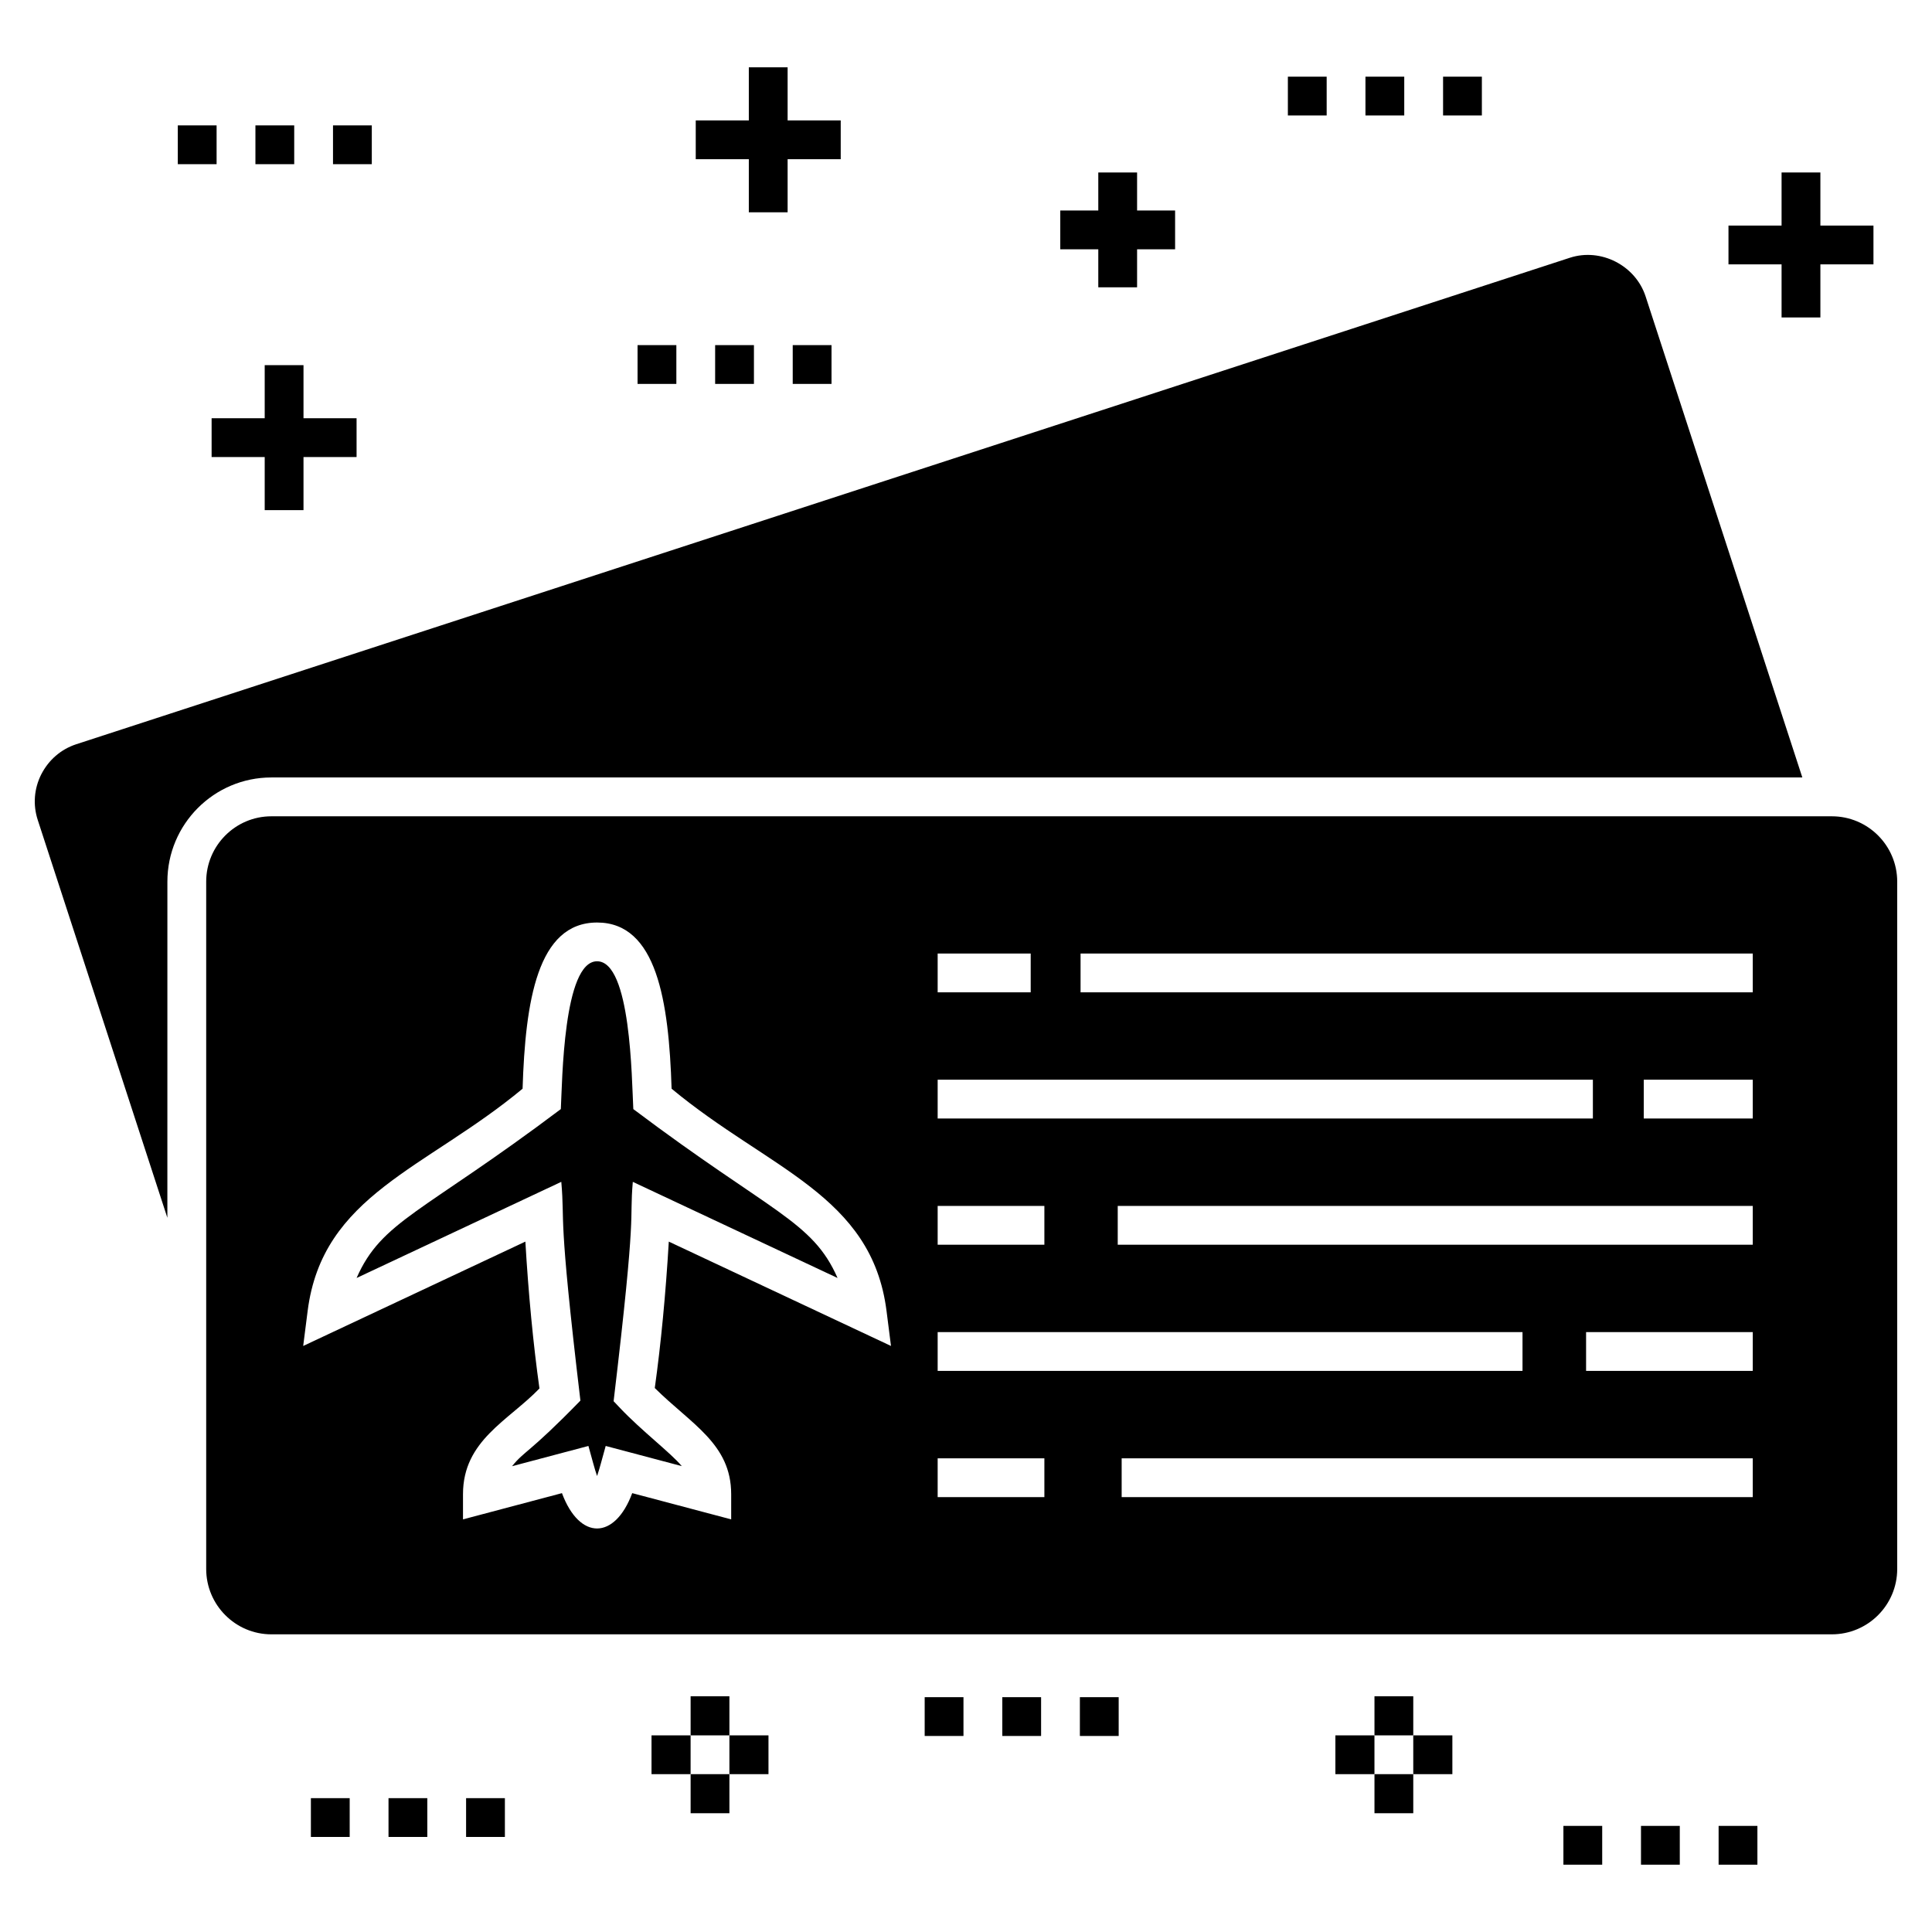 <?xml version="1.0" encoding="UTF-8"?>
<!-- Uploaded to: ICON Repo, www.svgrepo.com, Generator: ICON Repo Mixer Tools -->
<svg fill="#000000" width="800px" height="800px" version="1.1" viewBox="144 144 512 512" xmlns="http://www.w3.org/2000/svg">
 <g>
  <path d="m188.36 377.64c0-15.219 12.34-27.605 27.555-27.605h405.72l-41.539-127.5c-2.672-8.176-11.824-12.902-20.051-10.23l-395.85 128.93c-4.062 1.336-7.301 4.164-9.254 7.969-1.902 3.754-2.262 8.07-0.926 12.133l34.34 105.39z"/>
  <path d="m211.69 177.23h10.281v10.281h-10.281z"/>
  <path d="m191.12 177.23h10.281v10.281h-10.281z"/>
  <path d="m232.25 177.23h10.281v10.281h-10.281z"/>
  <path d="m312.96 235.46h10.281v10.281h-10.281z"/>
  <path d="m333.52 235.46h10.281v10.281h-10.281z"/>
  <path d="m354.08 235.46h10.281v10.281h-10.281z"/>
  <path d="m526.43 164.32h10.281v10.281h-10.281z"/>
  <path d="m505.86 164.32h10.281v10.281h-10.281z"/>
  <path d="m485.3 164.32h10.281v10.281h-10.281z"/>
  <path d="m646.78 559.79v-182.14c0-9.562-7.762-17.324-17.324-17.324h-413.54c-9.512 0-17.273 7.762-17.273 17.324v182.14c0 9.562 7.762 17.324 17.273 17.324h413.54c9.562 0 17.324-7.762 17.324-17.324zm-254.29-163.1h24.656v10.281h-24.656zm0 33.449h173.64v10.281h-173.64zm0 33.441h28.281v10.281h-28.281zm0 33.445h154.99v10.281h-154.99zm-54.719 42.941v6.684l-26.227-6.953c-4.606 12.418-13.949 12.562-18.621 0l-26.223 6.953v-6.684c0-14.238 12.023-19.453 20.262-28.008-1.633-11.59-2.926-25.105-3.734-38.918l-58.879 27.656 1.18-9.277c3.922-30.805 31.312-37.59 56.961-58.898 0.738-23.203 3.922-44.043 19.746-44.043s19.008 20.836 19.746 44.043c25.719 21.367 53.051 28.148 56.961 58.898l1.18 9.273-58.883-27.652c-0.809 13.77-2.094 27.238-3.715 38.801 9.68 9.613 20.246 14.789 20.246 28.125zm83 0.785h-28.281v-10.281h28.281zm187.73 0h-167.25v-10.281h167.25zm0-33.445h-44.172v-10.281h44.176zm0-33.445h-168.29v-10.281h168.29zm0-33.441h-28.887v-10.281h28.887zm0-33.445h-178.14v-10.281h178.14z"/>
  <path d="m365.96 482.68c-6.652-15.168-17.488-17.18-54.125-44.758-0.43-8.047-0.637-39.172-9.605-39.172-8.977 0-9.219 31.922-9.605 39.172-36.672 27.605-47.449 29.543-54.125 44.758l54.25-25.48c1.02 11.719-1.02 6.832 5.066 57.977-13.77 14.133-14.711 13.168-18.117 17.383l20.238-5.367c1.176 4.184 1.551 5.793 2.293 7.969 0.793-2.352 1.129-3.856 2.285-7.969l20.164 5.344c-2.859-3.461-10.613-9.328-16.348-15.387l-1.719-1.816c6.293-52.801 4.109-46.773 5.09-58.129z"/>
  <path d="m246.96 620.53h10.281v10.281h-10.281z"/>
  <path d="m226.39 620.53h10.281v10.281h-10.281z"/>
  <path d="m267.52 620.53h10.281v10.281h-10.281z"/>
  <path d="m578.88 627.88h10.281v10.281h-10.281z"/>
  <path d="m599.45 627.88h10.281v10.281h-10.281z"/>
  <path d="m558.32 627.88h10.281v10.281h-10.281z"/>
  <path d="m409.62 593.77h10.281v10.281h-10.281z"/>
  <path d="m430.18 593.77h10.281v10.281h-10.281z"/>
  <path d="m389.05 593.77h10.281v10.281h-10.281z"/>
  <path d="m508.25 593.53h10.281v10.359h-10.281z"/>
  <path d="m508.25 614.17h10.281v10.355h-10.281z"/>
  <path d="m497.89 603.89h10.355v10.281h-10.355z"/>
  <path d="m518.53 603.89h10.363v10.281h-10.363z"/>
  <path d="m327.02 614.17h10.281v10.355h-10.281z"/>
  <path d="m327.02 593.53h10.281v10.359h-10.281z"/>
  <path d="m337.3 603.89h10.355v10.281h-10.355z"/>
  <path d="m316.66 603.89h10.355v10.281h-10.355z"/>
  <path d="m224.43 279.19v-14.07h14.066v-10.281h-14.066v-14.07h-10.281v14.07h-14.07v10.281h14.07v14.07z"/>
  <path d="m366.8 175.91h-14.074v-14.07h-10.281v14.07h-14.066v10.281h14.066v14.07h10.281v-14.07h14.074z"/>
  <path d="m445.34 220.14v-10.074h10.074v-10.281h-10.074v-10.074h-10.281v10.074h-10.078v10.281h10.078v10.074z"/>
  <path d="m626.42 228.13v-14.07h14.066v-10.281h-14.066v-14.07h-10.285v14.07h-14.07v10.281h14.07v14.07z"/>
 </g>
</svg>